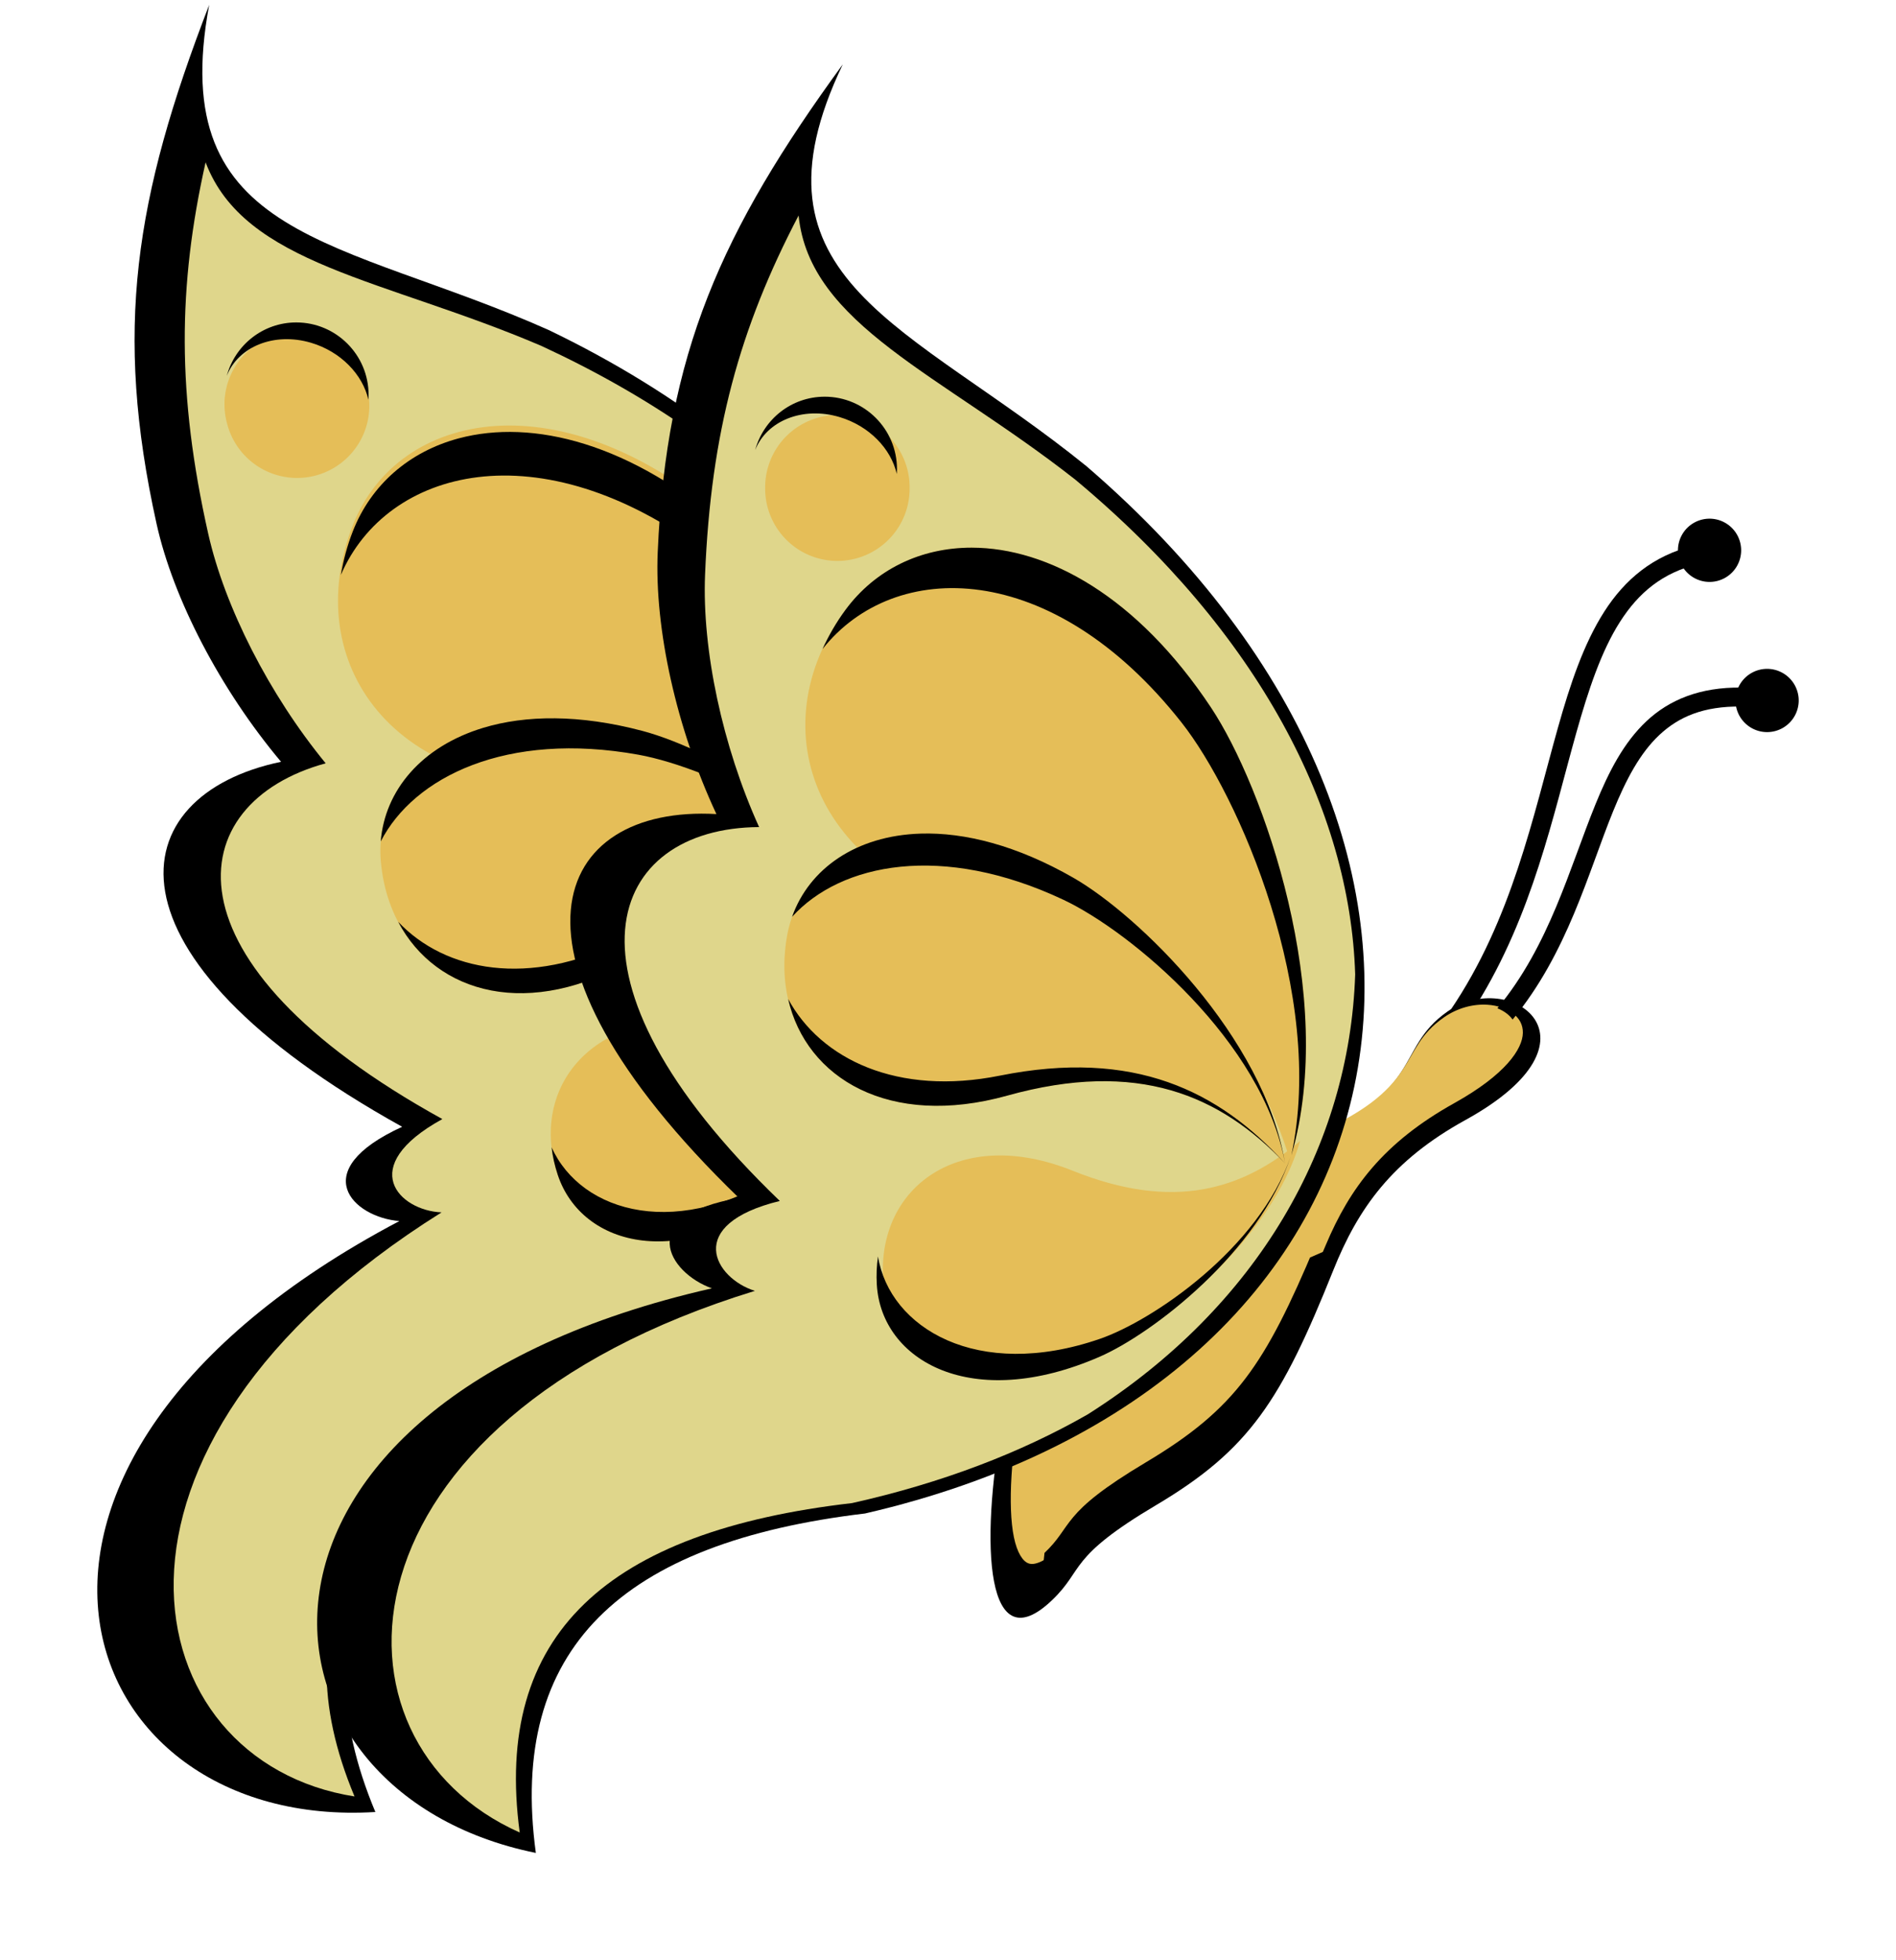 <?xml version="1.0" encoding="UTF-8"?>
<svg width="300" height="310" xmlns="http://www.w3.org/2000/svg" xmlns:svg="http://www.w3.org/2000/svg" xmlns:xlink="http://www.w3.org/1999/xlink">
 <title>Light Gold Butterfly</title>
 <defs>
  <filter id="filter3203">
   <feGaussianBlur id="feGaussianBlur3205" stdDeviation="11.888"/>
  </filter>
  <clipPath id="clipPath3244" clipPathUnits="userSpaceOnUse">
   <path fill="#ffcc00" fill-rule="evenodd" stroke-width="1px" id="path3246" d="m-17.945,-378.764c-9.109,20.504 -13.546,39.48 -14.447,65.407c-0.475,13.668 2.677,31.184 8.348,45.943c-23.162,0.143 -33.105,26.922 3.197,68.069c-14.905,4.304 -10.072,14.081 -3.849,16.37c-65.607,23.735 -67.995,82.024 -36.324,98.614c-4.119,-36.064 13.529,-54.84 51.333,-59.974c13.934,-3.672 26.062,-9.187 36.354,-16.118c0.049,-0.036 0.099,-0.071 0.148,-0.108c26.176,-19.603 40.327,-48.844 41.209,-80.014c-0,-0.012 0,-0.024 0,-0.036c-0.8,-29.915 -14.807,-62.121 -43.222,-90.051c-20.765,-19.23 -41.055,-28.206 -42.748,-48.102z"/>
  </clipPath>
  <filter id="filter3398">
   <feGaussianBlur id="feGaussianBlur3400" stdDeviation="2.534"/>
  </filter>
  <clipPath id="clipPath3413" clipPathUnits="userSpaceOnUse">
   <path fill="url(#linearGradient3417)" fill-rule="evenodd" stroke-width="1px" id="path3415" d="m238.803,176.781c-2.154,-0.136 -4.615,0.475 -6.75,1.969c-3.743,2.621 -4.401,5.175 -6.536,8.325c-2.134,3.151 -5.671,6.568 -14.728,10.295c-20.985,8.634 -40.867,22.5 -44.245,39.986c-1.709,8.845 -2.284,17.28 -1.289,22.111c0.498,2.415 1.389,3.751 2.271,4.058c0.441,0.154 0.98,0.129 1.78,-0.209c0.8,-0.338 1.808,-1.023 2.976,-2.119c2.289,-2.148 2.794,-3.543 4.48,-5.55c1.686,-2.008 4.444,-4.4 11.077,-8.355c13.733,-8.188 18.172,-14.91 25.866,-33.182c3.743,-8.888 8.971,-15.924 19.975,-22.052c7.988,-4.449 10.619,-8.434 10.647,-10.921c0.014,-1.244 -0.531,-2.224 -1.503,-2.984c-0.973,-0.76 -2.403,-1.271 -4.02,-1.373z"/>
  </clipPath>
  <linearGradient id="linearGradient3223">
   <stop stop-color="#ffe680" id="stop3225" offset="0"/>
   <stop stop-color="#ff99cc" id="stop3227" offset="1"/>
  </linearGradient>
  <linearGradient y2="0.442" x2="0.184" y1="0.686" x1="0.394" id="linearGradient3417" xlink:href="#linearGradient3223"/>
 </defs>
 <g>
  <title>Layer 1</title>
  <g id="svg_2">
   <path fill="#000000" fill-rule="evenodd" stroke-width="1px" d="m86.811,52.187c-32.821,-14.618 -60.706,-14.053 -53.711,-51.422c-11.788,30.52 -15.116,51.45 -8.322,82.094c2.625,11.84 10.098,26.201 19.692,37.614c-25.284,5.258 -29.982,30.444 19.164,57.721c-15.302,7 -7.771,14.323 -0.442,14.908c-73.333,38.657 -52.255,96.46 -3.799,93.453c-12.596,-30.075 0.352,-50.925 36.424,-65.335c80.298,-42.656 75.497,-128.39 -9.005,-169.033z" id="path3435"/>
   <path fill="#dfd68b" fill-rule="evenodd" stroke-width="1px" id="path3437" d="m32.531,25.671c-4.404,19.618 -4.528,36.715 0.409,58.707c2.603,11.593 9.659,25.454 18.589,36.333c-22.887,6.261 -26.705,31.365 18.466,56.263c-13.781,7.563 -6.8,14.484 -0.128,14.755c-59.583,37.309 -48.842,86.846 -13.773,92.368c-12.183,-29.166 1.059,-49.598 37.312,-63.929c12.962,-6.775 23.723,-14.618 32.349,-23.162c0.04,-0.044 0.082,-0.086 0.122,-0.13c21.495,-23.387 28.922,-51.672 22.788,-78.058c-0.003,-0.01 -0.005,-0.02 -0.008,-0.03c-7.517,-24.887 -28.617,-48.194 -63.013,-64.094c-24.87,-10.629 -46.965,-12.78 -53.113,-29.024l-0,0z"/>
   <path fill="#e5be58" fill-rule="evenodd" stroke-width="1px" id="path3439" d="m146.322,148.882c1.006,-26.356 -19.233,-55.89 -30.624,-65.937c-26.734,-23.577 -52.759,-17.991 -59.849,0.069c-8.553,21.789 6.535,43.145 37.575,40.937c27.672,-1.968 42.729,8.587 52.898,24.931z"/>
   <path fill="#e5be58" fill-rule="evenodd" stroke-width="1px" d="m145.667,150.548c-8.418,-18.546 -32.64,-31.959 -44,-34.967c-26.659,-7.06 -42.741,5.773 -41.404,20.688c1.614,17.995 19.444,27.537 40.165,15.308c18.474,-10.903 32.546,-8.807 45.238,-1.029z" id="path3441"/>
   <path fill="#e5be58" fill-rule="evenodd" stroke-width="1px" id="path3443" d="m146.346,147.742c-0.23,16.36 -13.705,34.045 -21.077,39.925c-17.301,13.798 -33.22,9.549 -37.022,-1.854c-4.587,-13.758 5.438,-26.533 24.568,-24.225c17.055,2.057 26.711,-4.027 33.531,-13.845z"/>
   <path fill="#000000" fill-rule="evenodd" stroke-width="1px" id="path3447" d="m72.635,69.31c-7.908,2.101 -13.921,7.356 -16.801,14.693c-0.909,2.316 -1.516,4.637 -1.9,6.915c7.246,-16.803 31.359,-23.277 57.885,-3.475c11.721,8.75 33.161,35.545 34.496,61.609c0.557,-26.143 -19.341,-55.167 -30.613,-65.108c-15.873,-13.999 -31.509,-17.703 -43.067,-14.633z"/>
   <path fill="#000000" fill-rule="evenodd" stroke-width="1px" id="path3449" d="m146.265,149.226c-1.127,15.464 -14.375,30.76 -21.716,35.712c-16.995,11.465 -32.587,6.929 -37.271,-3.504c0.162,1.438 0.483,2.887 0.975,4.365c3.802,11.404 19.722,15.655 37.023,1.856c7.15,-5.703 20.01,-22.495 20.988,-38.429z"/>
   <path fill="#000000" fill-rule="evenodd" stroke-width="1px" id="path3451" d="m63.006,145.783c6.001,11.382 20.776,15.619 37.43,5.791c18.474,-10.903 32.553,-8.804 45.245,-1.026c-13.154,-8.419 -27.801,-11.324 -47.209,-1.715c-14.756,7.306 -28.001,4.835 -35.467,-3.05z"/>
   <path fill="#000000" fill-rule="evenodd" stroke-width="1px" id="path3453" d="m76.49,115.091c-9.817,2.959 -15.611,9.949 -16.245,17.973c5.237,-10.192 19.913,-17.476 40.779,-13.709c11.62,2.098 36.301,13.491 44.657,31.192c-8.418,-18.546 -32.656,-31.947 -44.016,-34.955c-9.997,-2.647 -18.514,-2.509 -25.175,-0.501z"/>
   <path fill="#ff00ff" fill-rule="evenodd" stroke-width="1px" filter="url(#filter3203)" clip-path="url(#clipPath3244)" d="m25.165,15.866c-3.977,22.091 293.241,-38.09 298.975,-13.039c3.023,13.206 10.708,29.109 20.24,41.689c-23.442,6.428 -26.656,34.749 20.691,64.257c-14.005,8.166 -6.599,16.208 0.296,16.707c-60.418,40.528 -344.747,176.485 -308.391,183.756c-13.421,-33.386 -0.345,-56.143 36.659,-71.323c13.183,-7.297 24.062,-15.868 32.718,-25.295c0.04,-0.048 0.082,-0.095 0.122,-0.143c48.202,-69.171 14.515,-143.185 -45.648,-162.197c-25.978,-12.758 -48.846,-15.836 -55.663,-34.411z" id="path3455"/>
   <g transform="matrix(0.966,-0.259,0.259,0.966,-99.542,79.53) " id="g3539">
    <path fill="#e5be58" stroke-linejoin="round" stroke-miterlimit="4" stroke-dashoffset="0" d="m156.942,22.992a11.429,11.429 0 1 1 -22.857,0a11.429,11.429 0 1 1 22.857,0z" id="path3533"/>
    <path fill="#e5be58" stroke-linejoin="round" stroke-miterlimit="4" stroke-dashoffset="0" id="path3535" d="m145.504,11.558c-5.271,0 -9.682,3.582 -11,8.438c1.819,-4.621 7.51,-6.95 13.344,-5.219c4.699,1.394 8.165,5.025 9.062,9c0.018,-0.262 0.031,-0.515 0.031,-0.781c0,-6.309 -5.129,-11.438 -11.438,-11.438z"/>
   </g>
   <path fill="#000000" fill-rule="evenodd" stroke-width="1px" d="m158.641,224.454c-3.676,20.19 -2.577,38.578 7.857,28.571c5.101,-4.892 2.365,-6.66 16.429,-15c14.796,-8.775 19.801,-16.593 28.036,-37.143c3.942,-9.837 9.315,-17.371 20.893,-23.75c23.121,-12.739 7.057,-24.123 -2.857,-17.143c-8.421,5.929 -3.394,12.625 -22.5,20.179c-22.551,8.915 -44.135,23.843 -47.857,44.286z" id="path2162"/>
   <path fill="#e5be58" fill-rule="evenodd" stroke-width="1px" id="path3329" d="m235.333,158.891c-2.194,-0.138 -4.7,0.483 -6.875,2.006c-3.812,2.669 -4.483,5.27 -6.656,8.479c-2.173,3.209 -5.776,6.69 -15,10.485c-21.372,8.793 -41.622,22.916 -45.062,40.724c-1.74,9.008 -2.326,17.6 -1.312,22.52c0.507,2.46 1.415,3.82 2.312,4.133c0.449,0.156 0.998,0.131 1.812,-0.213c0.815,-0.344 1.842,-1.042 3.031,-2.158c2.331,-2.188 2.845,-3.608 4.562,-5.653c1.717,-2.045 4.526,-4.482 11.281,-8.51c13.987,-8.34 18.507,-15.186 26.344,-33.795c3.812,-9.052 9.137,-16.218 20.344,-22.459c8.136,-4.531 10.815,-8.59 10.844,-11.123c0.015,-1.267 -0.541,-2.265 -1.531,-3.039c-0.991,-0.774 -2.447,-1.294 -4.094,-1.398l0,-0z"/>
   <path fill="#000000" fill-rule="evenodd" stroke-width="1px" filter="url(#filter3398)" d="m234.782,156.05c-2.325,-0.054 -4.857,0.609 -7.066,2.164c-8.576,6.039 -3.457,12.867 -22.916,20.56c-22.967,9.08 -44.936,24.279 -48.727,45.099c-3.744,20.563 -2.638,39.281 7.989,29.09c5.195,-4.982 2.418,-6.783 16.741,-15.277c15.069,-8.937 20.162,-16.881 28.549,-37.811c4.015,-10.019 9.5,-17.692 21.292,-24.189c18.397,-10.136 12.441,-19.446 4.138,-19.637zm-1.464,2.037c0.288,-0.007 0.58,0.014 0.859,0.032c1.677,0.106 3.16,0.644 4.169,1.432c1.009,0.788 1.574,1.797 1.56,3.087c-0.03,2.58 -2.758,6.716 -11.044,11.33c-11.414,6.357 -16.837,13.664 -20.72,22.884c-7.981,18.953 -12.585,25.912 -26.83,34.405c-6.88,4.102 -9.741,6.575 -11.49,8.657c-1.749,2.082 -2.272,3.533 -4.647,5.761c-1.211,1.137 -2.258,1.846 -3.087,2.196c-0.83,0.35 -1.389,0.382 -1.846,0.223c-0.914,-0.318 -1.839,-1.696 -2.355,-4.201c-1.032,-5.011 -0.436,-13.773 1.337,-22.947c3.504,-18.137 24.128,-32.515 45.895,-41.471c9.395,-3.865 13.063,-7.394 15.277,-10.662c2.214,-3.268 2.896,-5.939 6.779,-8.657c1.938,-1.357 4.127,-2.021 6.143,-2.069z" id="path3361" clip-path="url(#clipPath3413)"/>
   <path fill="#000000" fill-rule="evenodd" stroke-width="1px" id="path2164" d="m171.927,73.74c-27.919,-22.614 -55,-29.286 -38.571,-63.571c-19.286,26.429 -27.917,45.785 -29.286,77.143c-0.529,12.116 2.972,27.921 9.286,41.429c-25.784,-1.465 -36.84,21.647 3.571,60.714c-16.592,2.801 -11.213,11.824 -4.286,14.286c-80.839,18.36 -75.44,79.649 -27.857,89.286c-4.383,-32.31 13.52,-49.099 52.093,-53.681c88.602,-20.42 106.155,-104.475 35.05,-165.604z"/>
   <path fill="#dfd68b" fill-rule="evenodd" stroke-width="1px" d="m126.359,34.079c-9.332,17.81 -13.877,34.292 -14.799,56.812c-0.486,11.872 2.742,27.087 8.552,39.906c-23.728,0.124 -33.913,23.384 3.275,59.125c-15.269,3.739 -10.318,12.231 -3.942,14.219c-67.209,20.617 -69.655,71.246 -37.211,85.656c-4.22,-31.326 13.86,-47.634 52.586,-52.094c14.274,-3.189 26.698,-7.98 37.241,-14c0.05,-0.032 0.102,-0.062 0.152,-0.094c26.815,-17.027 41.311,-42.426 42.215,-69.5c-0,-0.01 0,-0.021 0,-0.031c-0.82,-25.984 -15.168,-53.959 -44.277,-78.219c-21.272,-16.703 -42.057,-24.5 -43.791,-41.781l0,0z" id="path3143"/>
   <path fill="#e5be58" fill-rule="evenodd" stroke-width="1px" d="m204.125,183.508c7.794,-25.198 -4.112,-58.964 -12.515,-71.616c-19.721,-29.693 -46.305,-31.033 -57.827,-15.423c-13.901,18.833 -4.854,43.366 25.699,49.267c27.239,5.261 39.05,19.354 44.643,37.773z" id="path2214"/>
   <path fill="#e5be58" fill-rule="evenodd" stroke-width="1px" id="path2218" d="m203.319,183.982c-3.331,-20.093 -23.257,-39.318 -33.45,-45.163c-23.923,-13.719 -42.779,-5.486 -45.347,9.267c-3.098,17.799 11.654,31.631 34.835,25.182c20.667,-5.75 33.717,-0.083 43.963,10.714z"/>
   <path fill="#e5be58" fill-rule="evenodd" stroke-width="1px" d="m205.702,180.448c-4.456,15.743 -22.05,29.338 -30.692,33.109c-20.283,8.851 -34.56,0.626 -35.28,-11.373c-0.87,-14.477 12.12,-24.221 30.001,-17.041c15.942,6.401 26.843,3.023 35.972,-4.695z" id="path2220"/>
   <path fill="#e5be58" stroke-linejoin="round" stroke-miterlimit="4" stroke-dashoffset="0" id="path3517" d="m143.927,77.169a11.429,11.429 0 1 1 -22.857,0a11.429,11.429 0 1 1 22.857,0z"/>
   <path fill="#000000" fill-rule="evenodd" stroke-width="1px" d="m153.802,86.61c-8.182,-0.018 -15.35,3.502 -20.031,9.844c-1.478,2.002 -2.664,4.086 -3.625,6.188c11.348,-14.355 36.315,-14.368 56.812,11.625c9.057,11.486 22.832,42.917 17.375,68.438c7.305,-25.108 -4.404,-58.293 -12.719,-70.812c-11.709,-17.63 -25.853,-25.255 -37.812,-25.281z" id="path3154"/>
   <path fill="#000000" fill-rule="evenodd" stroke-width="1px" d="m204.239,182.86c-5.091,14.645 -21.846,25.992 -30.219,28.875c-19.383,6.675 -33.27,-1.741 -35.094,-13.031c-0.215,1.431 -0.281,2.914 -0.188,4.469c0.721,11.999 14.999,20.226 35.281,11.375c8.383,-3.658 25.15,-16.549 30.219,-31.688z" id="path3164"/>
   <path fill="#000000" fill-rule="evenodd" stroke-width="1px" d="m124.708,157.985c2.851,12.548 16.026,20.465 34.656,15.281c20.667,-5.75 33.723,-0.079 43.969,10.719c-10.527,-11.537 -23.923,-18.134 -45.156,-13.875c-16.144,3.238 -28.298,-2.577 -33.469,-12.125z" id="path3159"/>
   <path fill="#000000" fill-rule="evenodd" stroke-width="1px" d="m145.677,131.829c-10.248,0.318 -17.654,5.57 -20.344,13.156c7.697,-8.489 23.758,-11.727 42.938,-2.688c10.681,5.034 31.572,22.427 35.062,41.688c-3.331,-20.092 -23.275,-39.31 -33.469,-45.156c-8.971,-5.145 -17.233,-7.216 -24.188,-7z" id="path3171"/>
   <path fill="#ff00ff" fill-rule="evenodd" stroke-width="1px" filter="url(#filter3203)" id="path3177" d="m121.782,22.701c-9.56,20.309 293.108,39.105 292.162,64.786c-0.498,13.538 2.809,30.888 8.761,45.507c-24.307,0.142 -34.741,26.666 3.355,67.423c-15.642,4.263 -10.569,13.947 -4.039,16.214c-68.849,23.51 -378.678,81.245 -345.442,97.677c-4.322,-35.722 14.198,-54.319 53.87,-59.405c14.623,-3.637 27.349,-9.099 38.15,-15.965c0.051,-0.036 0.104,-0.071 0.155,-0.107c64.462,-54.338 51.079,-134.55 -2.113,-168.485c-21.791,-19.047 -43.083,-27.939 -44.86,-47.645z" clip-path="url(#clipPath3244)"/>
   <path fill="#000000" fill-rule="evenodd" stroke-width="3" stroke-miterlimit="4" d="m275.521,108.735c-6.548,-0.083 -11.398,1.936 -15,5.312c-3.602,3.376 -5.965,7.977 -8.062,13.125c-4.121,10.115 -7.302,22.389 -15.531,32.281c0.565,0.224 1.081,0.516 1.5,0.844c0.359,0.281 0.668,0.596 0.906,0.938c8.692,-10.506 11.924,-23.163 15.906,-32.938c2.034,-4.993 4.238,-9.181 7.312,-12.062c3.074,-2.882 6.997,-4.576 12.938,-4.5l0.031,-3z" id="path3339"/>
   <path fill="#000000" fill-rule="evenodd" stroke-width="3" stroke-miterlimit="4" d="m267.99,86.297c-6.421,1.563 -10.905,5.357 -14.156,10.438c-3.251,5.08 -5.376,11.415 -7.344,18.406c-3.905,13.873 -7.274,30.337 -17,44.625c1.386,-0.596 2.809,-0.895 4.156,-0.906c8.861,-14.248 12.113,-29.985 15.75,-42.906c1.944,-6.907 3.986,-13.013 6.938,-17.625c2.952,-4.612 6.705,-7.745 12.375,-9.125l-0.719,-2.906z" id="path3341"/>
   <path fill="#000000" stroke-width="3" stroke-linejoin="round" stroke-miterlimit="4" stroke-dashoffset="0" id="path3357" d="m275.498,87.026a5,5 0 1 1 -10,0a5,5 0 1 1 10,0z"/>
   <path fill="#000000" stroke-width="3" stroke-linejoin="round" stroke-miterlimit="4" stroke-dashoffset="0" d="m284.605,110.776a5,5 0 1 1 -10,0a5,5 0 1 1 10,0z" id="path3359"/>
   <path fill="#000000" stroke-linejoin="round" stroke-miterlimit="4" stroke-dashoffset="0" d="m130.489,62.735c-5.271,0 -9.682,3.582 -11,8.437c1.819,-4.621 7.51,-6.95 13.344,-5.219c4.699,1.394 8.165,5.025 9.062,9c0.018,-0.262 0.031,-0.515 0.031,-0.781c0,-6.309 -5.129,-11.438 -11.438,-11.438l0,0z" id="path3522"/>
   <path id="svg_1" fill="#000000" stroke-linejoin="round" stroke-miterlimit="4" stroke-dashoffset="0" d="m46.882,50.991c-5.271,0 -9.682,3.582 -11,8.438c1.819,-4.621 7.51,-6.95 13.344,-5.219c4.699,1.394 8.165,5.025 9.062,9c0.018,-0.262 0.031,-0.515 0.031,-0.781c0,-6.309 -5.129,-11.438 -11.438,-11.438z"/>
  </g>
 </g>
</svg>